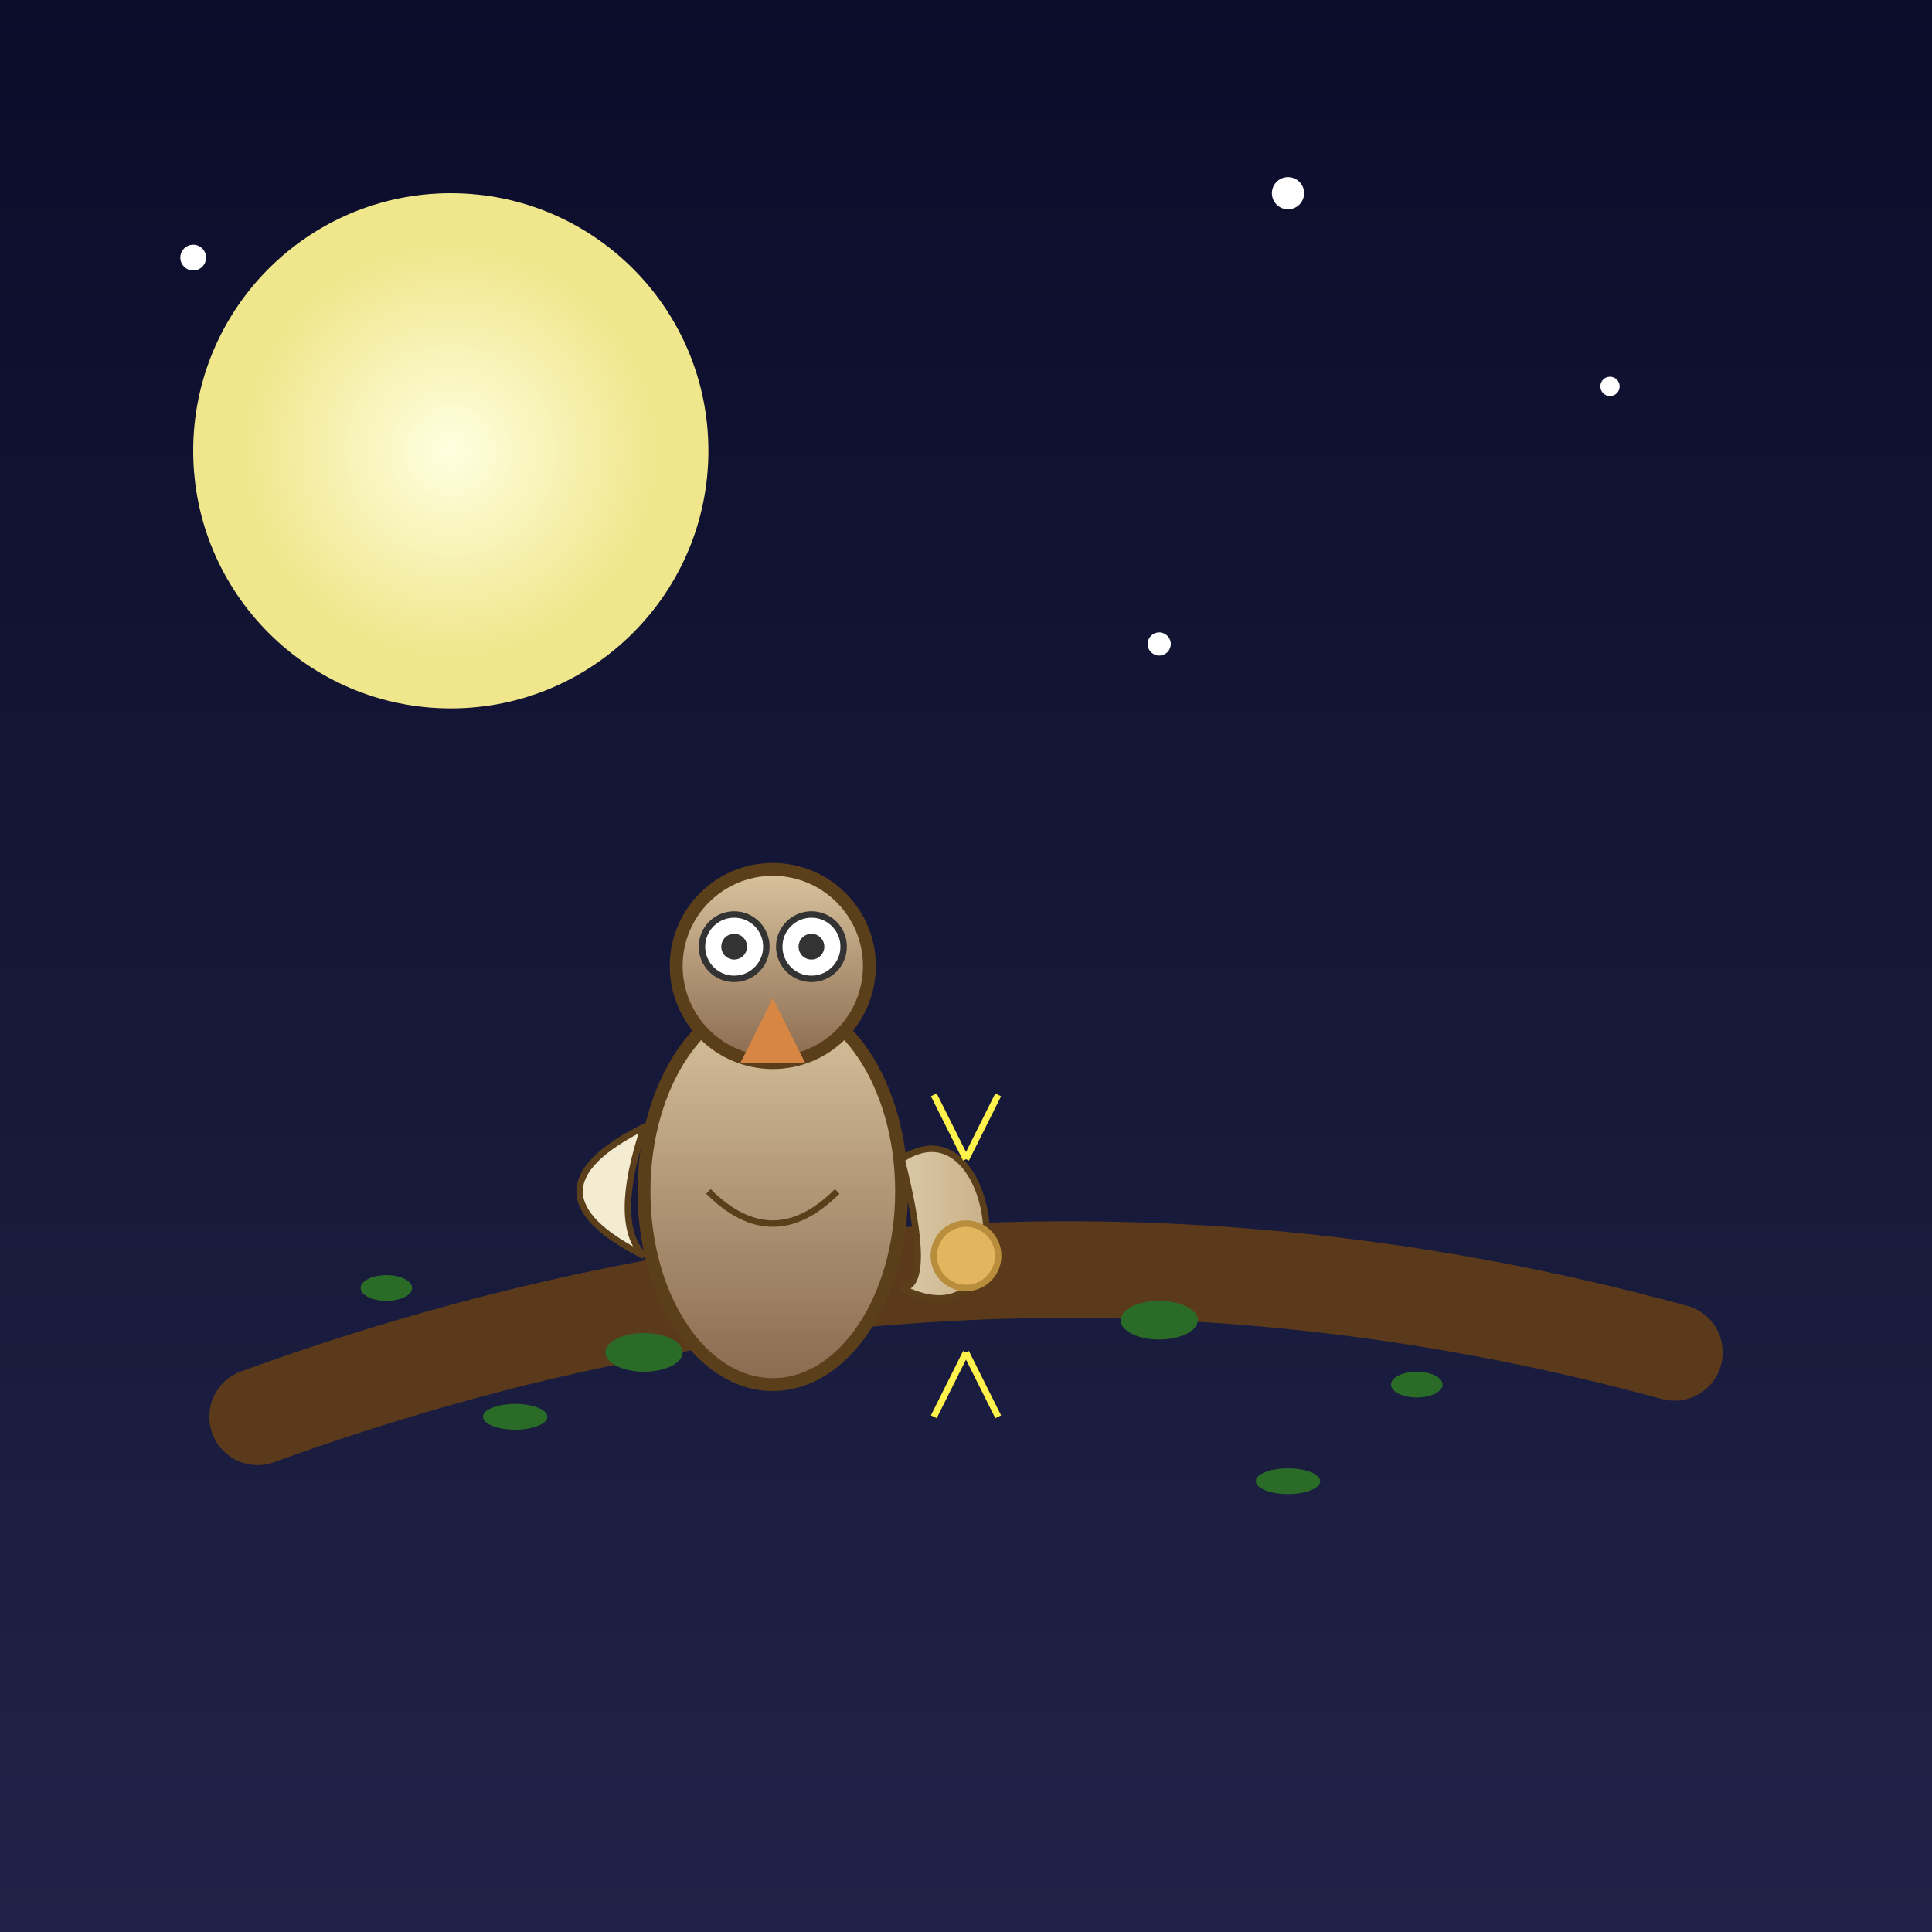 <svg viewBox="0 0 300 300" xmlns="http://www.w3.org/2000/svg">
  <defs>
    <linearGradient id="skyGradient" x1="0" y1="0" x2="0" y2="1">
      <stop offset="0%" stop-color="#0b0c2a"/>
      <stop offset="100%" stop-color="#202347"/>
    </linearGradient>
    <radialGradient id="moonGradient" cx="0.5" cy="0.5" r="0.4">
      <stop offset="0%" stop-color="#ffffe0"/>
      <stop offset="100%" stop-color="#f0e68c"/>
    </radialGradient>
    <linearGradient id="owlBodyGradient" x1="0" y1="0" x2="0" y2="1">
      <stop offset="0%" stop-color="#d9c49f"/>
      <stop offset="100%" stop-color="#8b6a4f"/>
    </linearGradient>
    <linearGradient id="wingGradient" x1="0" y1="0" x2="40" y2="0" gradientUnits="userSpaceOnUse">
      <stop offset="0%" stop-color="#f3ecd2"/>
      <stop offset="100%" stop-color="#c1a57b"/>
    </linearGradient>
    <filter id="glow" x="-50%" y="-50%" width="200%" height="200%">
      <feGaussianBlur stdDeviation="4" result="coloredBlur"/>
      <feMerge>
        <feMergeNode in="coloredBlur"/>
        <feMergeNode in="SourceGraphic"/>
      </feMerge>
    </filter>
  </defs>

  <rect width="300" height="300" fill="url(#skyGradient)"/>
  <circle cx="70" cy="70" r="40" fill="url(#moonGradient)" filter="url(#glow)"/>
  <circle cx="30" cy="40" r="2" fill="#fff" filter="url(#glow)"/>
  <circle cx="250" cy="60" r="1.5" fill="#fff" filter="url(#glow)"/>
  <circle cx="200" cy="30" r="2.5" fill="#fff" filter="url(#glow)"/>
  <circle cx="180" cy="100" r="1.8" fill="#fff" filter="url(#glow)"/>

  <path d="M40,220 Q150,180 260,210" fill="none" stroke="#5a3a1a" stroke-width="15" stroke-linecap="round"/>

  <!-- Left Owl -->
  <g transform="translate(120,185)">
    <ellipse cx="0" cy="0" rx="20" ry="30" fill="url(#owlBodyGradient)" stroke="#5b3e1a" stroke-width="2"/>
    <circle cx="0" cy="-35" r="15" fill="url(#owlBodyGradient)" stroke="#5b3e1a" stroke-width="2"/>
    <circle cx="-6" cy="-38" r="5" fill="#fff" stroke="#333" stroke-width="1"/>
    <circle cx="6" cy="-38" r="5" fill="#fff" stroke="#333" stroke-width="1"/>
    <circle cx="-6" cy="-38" r="2" fill="#333"/>
    <circle cx="6" cy="-38" r="2" fill="#333"/>
    <path d="M0,-30 L5,-20 L-5,-20 Z" fill="#d88643"/>
    <path d="M-10,0 Q0,10 10,0" fill="none" stroke="#5b3e1a" stroke-width="1"/>
    <path d="M-20,-10 Q-40,0 -20,10 Q-25,5 -20,-10 Z" fill="url(#wingGradient)" stroke="#5b3e1a" stroke-width="1"/>
    <path d="M20,-5 C35,-15 40,25 20,15 Q25,15 20,-5 Z" fill="url(#wingGradient)" stroke="#5b3e1a" stroke-width="1"/>
  </g>

  <!-- Right Owl -->
  <g transform="scale(-1,1) translate(180,185)">
    <ellipse cx="0" cy="0" rx="20" ry="30" fill="url(#owlBodyGradient)" stroke="#5b3e1a" stroke-width="2"/>
    <circle cx="0" cy="-35" r="15" fill="url(#owlBodyGradient)" stroke="#5b3e1a" stroke-width="2"/>
    <circle cx="-6" cy="-38" r="5" fill="#fff" stroke="#333" stroke-width="1"/>
    <circle cx="6" cy="-38" r="5" fill="#fff" stroke="#333" stroke-width="1"/>
    <circle cx="-6" cy="-38" r="2" fill="#333"/>
    <circle cx="6" cy="-38" r="2" fill="#333"/>
    <path d="M0,-30 L5,-20 L-5,-20 Z" fill="#d88643"/>
    <path d="M-10,0 Q0,10 10,0" fill="none" stroke="#5b3e1a" stroke-width="1"/>
    <path d="M-20,-10 Q-40,0 -20,10 Q-25,5 -20,-10 Z" fill="url(#wingGradient)" stroke="#5b3e1a" stroke-width="1"/>
    <path d="M20,-5 C35,-15 40,25 20,15 Q25,15 20,-5 Z" fill="url(#wingGradient)" stroke="#5b3e1a" stroke-width="1"/>
  </g>

  <!-- Tension Sparks -->
  <g stroke="#fff24c" stroke-width="1">
    <line x1="150" y1="180" x2="155" y2="170"/>
    <line x1="150" y1="180" x2="145" y2="170"/>
    <line x1="150" y1="195" x2="155" y2="195"/>
    <line x1="150" y1="195" x2="145" y2="195"/>
    <line x1="150" y1="210" x2="155" y2="220"/>
    <line x1="150" y1="210" x2="145" y2="220"/>
  </g>

  <circle cx="150" cy="195" r="5" fill="#e4b55f" stroke="#b88d3b" stroke-width="1" filter="url(#glow)"/>

  <g fill="#2a6b27">
    <ellipse cx="80" cy="220" rx="5" ry="2"/>
    <ellipse cx="60" cy="200" rx="4" ry="2"/>
    <ellipse cx="100" cy="210" rx="6" ry="3"/>
    <ellipse cx="200" cy="230" rx="5" ry="2"/>
    <ellipse cx="220" cy="215" rx="4" ry="2"/>
    <ellipse cx="180" cy="205" rx="6" ry="3"/>
  </g>
</svg>